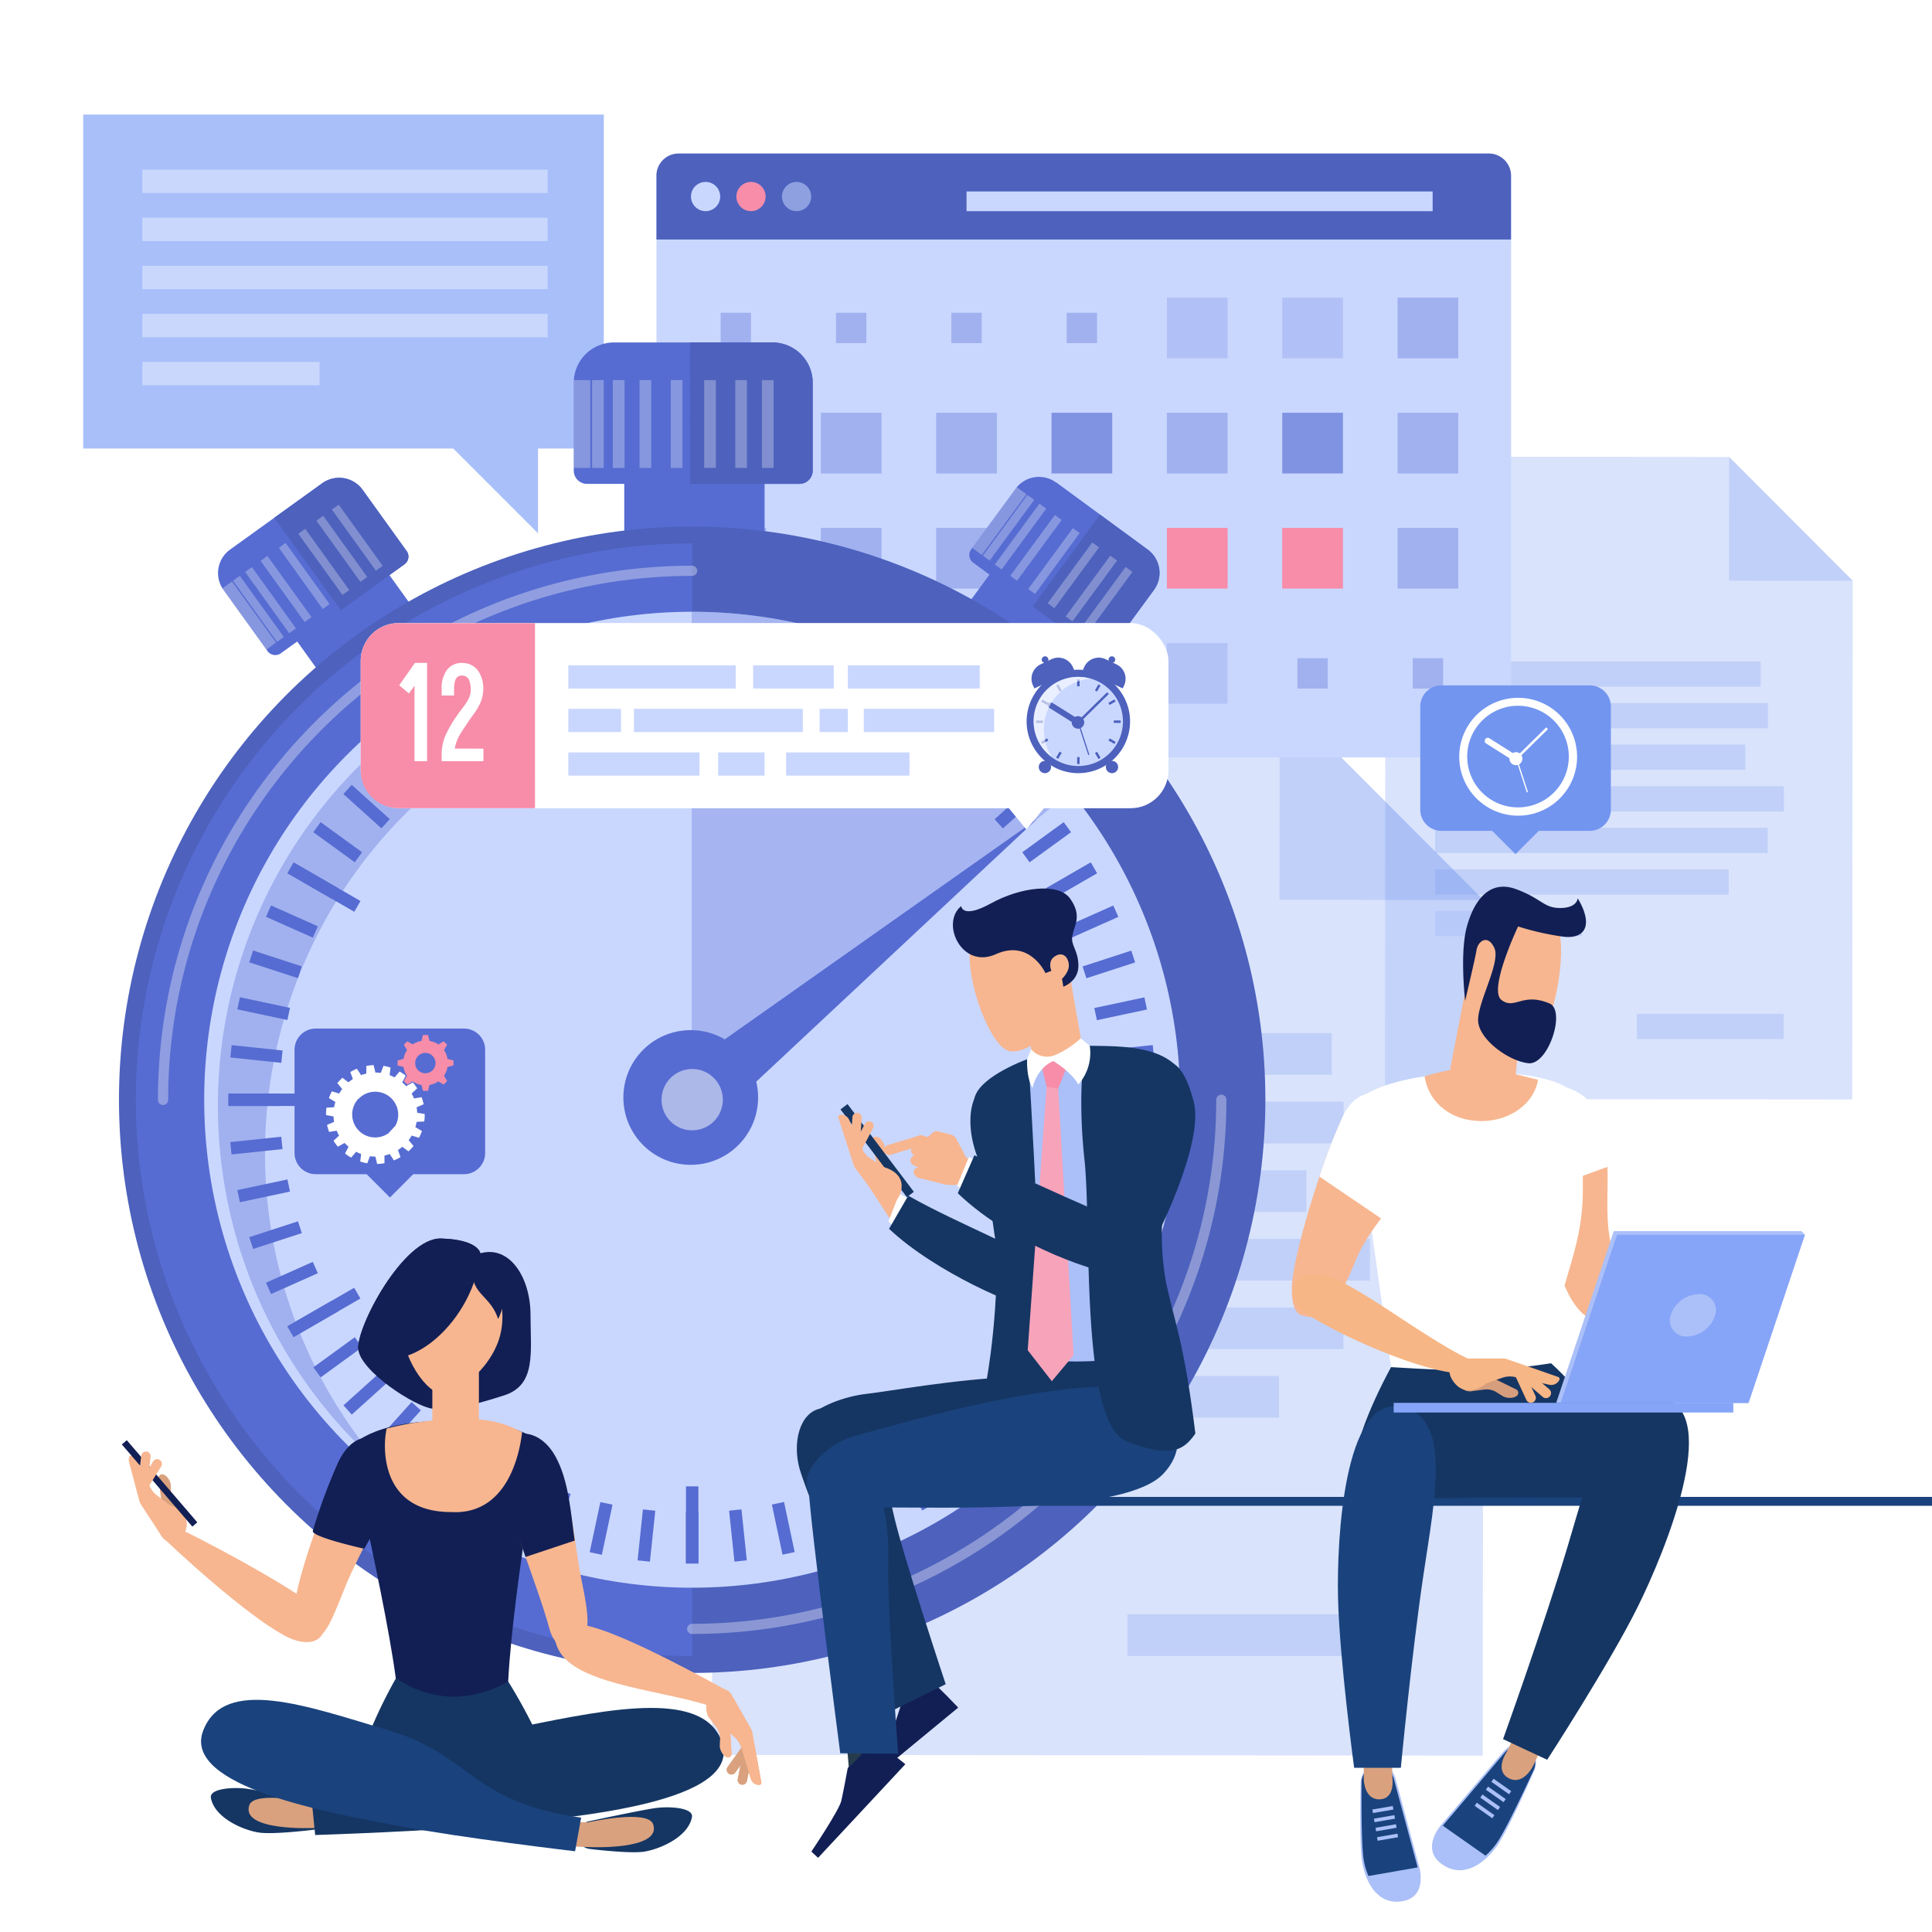 <svg id="Layer_1" data-name="Layer 1" xmlns="http://www.w3.org/2000/svg" viewBox="0 0 547.24 547.24"><defs><style>.cls-1,.cls-16,.cls-20,.cls-6{fill:#fff;}.cls-2{opacity:0.44;}.cls-3{fill:#a9bff8;}.cls-4{fill:#7295f0;}.cls-27,.cls-5{fill:#86a5f8;}.cls-5{opacity:0.71;}.cls-6{opacity:0.38;}.cls-14,.cls-7{fill:#c9d7ff;}.cls-8{fill:#4d61bd;}.cls-10,.cls-11,.cls-13,.cls-15,.cls-9{fill:#566cd2;}.cls-9{opacity:0.35;}.cls-10{opacity:0.21;}.cls-11{opacity:0.64;}.cls-12{fill:#f78da9;}.cls-13{opacity:0.18;}.cls-14{opacity:0.53;}.cls-16{opacity:0.29;}.cls-17{opacity:0.31;}.cls-18{fill:#f7f8fc;opacity:0.54;}.cls-19{opacity:0.34;}.cls-20{opacity:0.6;}.cls-21{fill:#1a437d;}.cls-22{fill:#f7b690;}.cls-23{fill:#153663;}.cls-24{fill:#abc0f8;}.cls-25{fill:#d9a17e;}.cls-26{fill:#121f54;}.cls-28{fill:#f7b685;}.cls-29{fill:#d69e7d;}.cls-30{fill:#263c4d;}.cls-31{fill:#f7a3ba;}.cls-32{fill:#0a4963;}</style></defs><rect class="cls-1" width="547.24" height="547.24"/><g class="cls-2"><polygon class="cls-3" points="489.77 129.44 392.46 129.36 392.3 311.31 524.64 311.43 524.78 164.51 489.77 129.44"/><rect class="cls-4" x="406.54" y="187.36" width="92.18" height="7.15"/><rect class="cls-4" x="406.53" y="199.14" width="94.22" height="7.15"/><rect class="cls-4" x="406.51" y="210.91" width="87.84" height="7.15"/><rect class="cls-4" x="406.5" y="222.7" width="98.78" height="7.15"/><rect class="cls-4" x="406.49" y="234.47" width="94.22" height="7.15"/><rect class="cls-4" x="406.48" y="246.25" width="83.18" height="7.15"/><rect class="cls-4" x="406.47" y="258" width="41.59" height="7.15"/><rect class="cls-4" x="463.63" y="287.16" width="41.59" height="7.15"/><polygon class="cls-4" points="489.74 164.48 524.78 164.51 489.77 129.44 489.74 164.48"/></g><g class="cls-2"><polygon class="cls-3" points="362.47 197.09 201.96 196.95 201.69 497.08 419.99 497.28 420.21 254.94 362.47 197.09"/><rect class="cls-4" x="225.17" y="292.63" width="152.06" height="11.8"/><rect class="cls-4" x="225.15" y="312.06" width="155.42" height="11.8"/><rect class="cls-4" x="225.14" y="331.48" width="144.9" height="11.8"/><rect class="cls-4" x="225.12" y="350.92" width="162.93" height="11.8"/><rect class="cls-4" x="225.1" y="370.34" width="155.42" height="11.8"/><rect class="cls-4" x="225.08" y="389.76" width="137.21" height="11.8"/><rect class="cls-4" x="225.07" y="409.15" width="68.6" height="11.8"/><rect class="cls-4" x="319.35" y="457.25" width="68.6" height="11.8"/><polygon class="cls-4" points="362.42 254.88 420.21 254.94 362.47 197.09 362.42 254.88"/></g><polygon class="cls-5" points="23.57 32.45 171.03 32.45 171.03 127.04 152.39 127.04 152.39 151.06 128.37 127.04 23.57 127.04 23.57 32.45"/><rect class="cls-6" x="40.32" y="48.05" width="114.78" height="6.62"/><rect class="cls-6" x="40.32" y="61.66" width="114.78" height="6.62"/><rect class="cls-6" x="40.32" y="75.28" width="114.78" height="6.62"/><rect class="cls-6" x="40.32" y="88.9" width="114.78" height="6.62"/><rect class="cls-6" x="40.32" y="102.51" width="50.19" height="6.62"/><rect class="cls-7" x="185.94" y="43.49" width="242.08" height="171.06" rx="6.27"/><path class="cls-8" d="M185.94,67.85V49.76a6.27,6.27,0,0,1,6.27-6.27H421.75A6.27,6.27,0,0,1,428,49.76V67.85Z" transform="translate(0 0)"/><rect class="cls-9" x="204.12" y="88.59" width="8.6" height="8.6"/><rect class="cls-9" x="236.8" y="88.59" width="8.6" height="8.6"/><rect class="cls-9" x="269.47" y="88.59" width="8.6" height="8.6"/><rect class="cls-9" x="302.14" y="88.59" width="8.6" height="8.6"/><rect class="cls-10" x="330.52" y="84.29" width="17.2" height="17.2"/><rect class="cls-10" x="363.19" y="84.29" width="17.2" height="17.2"/><rect class="cls-9" x="395.86" y="84.29" width="17.2" height="17.2"/><rect class="cls-10" x="199.82" y="116.91" width="17.2" height="17.2"/><rect class="cls-9" x="232.5" y="116.91" width="17.2" height="17.2"/><rect class="cls-9" x="265.17" y="116.91" width="17.2" height="17.2"/><rect class="cls-11" x="297.84" y="116.91" width="17.2" height="17.2"/><rect class="cls-9" x="330.52" y="116.91" width="17.2" height="17.2"/><rect class="cls-11" x="363.19" y="116.91" width="17.2" height="17.2"/><rect class="cls-9" x="395.86" y="116.91" width="17.2" height="17.2"/><rect class="cls-9" x="199.82" y="149.52" width="17.2" height="17.2"/><rect class="cls-9" x="232.5" y="149.52" width="17.2" height="17.2"/><rect class="cls-9" x="265.17" y="149.52" width="17.2" height="17.2"/><rect class="cls-9" x="297.84" y="149.52" width="17.2" height="17.2"/><rect class="cls-12" x="330.52" y="149.52" width="17.2" height="17.2"/><rect class="cls-12" x="363.19" y="149.52" width="17.2" height="17.2"/><rect class="cls-9" x="395.86" y="149.52" width="17.2" height="17.2"/><rect class="cls-9" x="199.82" y="182.14" width="17.2" height="17.2"/><rect class="cls-12" x="232.5" y="182.14" width="17.2" height="17.2"/><rect class="cls-9" x="265.17" y="182.14" width="17.2" height="17.2"/><rect class="cls-13" x="297.84" y="182.14" width="17.2" height="17.2"/><rect class="cls-13" x="330.52" y="182.14" width="17.2" height="17.2"/><rect class="cls-9" x="367.49" y="186.44" width="8.6" height="8.6"/><rect class="cls-9" x="400.16" y="186.44" width="8.6" height="8.6"/><path class="cls-7" d="M204,55.67a4.14,4.14,0,1,1-4.14-4.14A4.14,4.14,0,0,1,204,55.67Z" transform="translate(0 0)"/><path class="cls-12" d="M216.86,55.67a4.14,4.14,0,1,1-4.13-4.14A4.13,4.13,0,0,1,216.86,55.67Z" transform="translate(0 0)"/><path class="cls-14" d="M229.77,55.67a4.14,4.14,0,1,1-4.14-4.14A4.14,4.14,0,0,1,229.77,55.67Z" transform="translate(0 0)"/><rect class="cls-7" x="273.77" y="54.23" width="132.03" height="5.58"/><rect class="cls-15" x="176.82" y="117.67" width="39.75" height="43.96"/><path class="cls-15" d="M173.93,97H218.8a11.4,11.4,0,0,1,11.4,11.4V133.3a3.76,3.76,0,0,1-3.76,3.76H166.28a3.76,3.76,0,0,1-3.76-3.76V108.42A11.4,11.4,0,0,1,173.93,97Z"/><path class="cls-16" d="M162.53,107.67v24.87h4.67V107.67Z" transform="translate(0 0)"/><path class="cls-16" d="M167.71,107.67v24.87H171V107.67Z" transform="translate(0 0)"/><path class="cls-16" d="M173.59,107.67v24.87h3.32V107.67Z" transform="translate(0 0)"/><path class="cls-16" d="M181.14,107.67v24.87h3.31V107.67Z" transform="translate(0 0)"/><path class="cls-16" d="M190,107.67v24.87h3.31V107.67Z" transform="translate(0 0)"/><path class="cls-16" d="M199.46,107.67v24.87h3.31V107.67Z" transform="translate(0 0)"/><path class="cls-16" d="M208.27,107.67v24.87h3.31V107.67Z" transform="translate(0 0)"/><path class="cls-16" d="M215.81,107.67v24.87h3.32V107.67Z" transform="translate(0 0)"/><path class="cls-8" d="M195.42,97H218.8a11.41,11.41,0,0,1,11.4,11.4V133.3a3.77,3.77,0,0,1-3.76,3.76h-31Z" transform="translate(0 0)"/><path class="cls-16" d="M199.46,107.67v24.87h3.31V107.67Z" transform="translate(0 0)"/><path class="cls-16" d="M208.27,107.67v24.87h3.31V107.67Z" transform="translate(0 0)"/><path class="cls-16" d="M215.81,107.67v24.87h3.32V107.67Z" transform="translate(0 0)"/><rect class="cls-15" x="277.08" y="158.38" width="32.19" height="28.01" transform="translate(158.72 -140.01) rotate(36.26)"/><path class="cls-15" d="M286.48,143h32.19a8.18,8.18,0,0,1,8.18,8.18v21.37a2.69,2.69,0,0,1-2.69,2.69H281a2.69,2.69,0,0,1-2.69-2.69V151.23a8.18,8.18,0,0,1,8.18-8.18Z" transform="translate(152.72 -148.13) rotate(36.26)"/><path class="cls-16" d="M288,138,275.39,155.2l2.71,2L290.73,140Z" transform="translate(0 0)"/><path class="cls-16" d="M291,140.18,278.39,157.4l1.92,1.4,12.63-17.22Z" transform="translate(0 0)"/><path class="cls-16" d="M294.42,142.67l-12.63,17.22,1.92,1.41,12.63-17.22Z" transform="translate(0 0)"/><path class="cls-16" d="M298.79,145.87l-12.63,17.22,1.91,1.41,12.64-17.22Z" transform="translate(0 0)"/><path class="cls-16" d="M303.88,149.61l-12.63,17.22,1.92,1.41L305.8,151Z" transform="translate(0 0)"/><path class="cls-16" d="M309.38,153.65l-12.63,17.22,1.92,1.4,12.63-17.22Z" transform="translate(0 0)"/><path class="cls-16" d="M314.48,157.38,301.85,174.6l1.92,1.41,12.63-17.22Z" transform="translate(0 0)"/><path class="cls-16" d="M318.85,160.58l-12.63,17.23,1.91,1.4L320.76,162Z" transform="translate(0 0)"/><path class="cls-8" d="M311.57,145.77l13.52,9.92a8.18,8.18,0,0,1,1.76,11.43l-12.64,17.23a2.7,2.7,0,0,1-3.77.58L292.5,171.77Z" transform="translate(0 0)"/><path class="cls-16" d="M309.38,153.65l-12.63,17.22,1.92,1.4,12.63-17.22Z" transform="translate(0 0)"/><path class="cls-16" d="M314.48,157.38,301.85,174.6l1.92,1.41,12.63-17.22Z" transform="translate(0 0)"/><path class="cls-16" d="M318.85,160.58l-12.63,17.23,1.91,1.4L320.76,162Z" transform="translate(0 0)"/><rect class="cls-15" x="81.21" y="158.38" width="32.19" height="28.01" transform="translate(-82.37 89.3) rotate(-35.74)"/><path class="cls-15" d="M71.54,143.24h32.19a8.18,8.18,0,0,1,8.18,8.18v21.37a2.69,2.69,0,0,1-2.69,2.69H66.06a2.69,2.69,0,0,1-2.69-2.69V151.42a8.18,8.18,0,0,1,8.18-8.18Z" transform="translate(-76.58 81.2) rotate(-35.74)"/><path class="cls-16" d="M63,166.66,75.46,184l2.72-2L65.71,164.7Z" transform="translate(0 0)"/><path class="cls-16" d="M66,164.48l12.47,17.34,1.93-1.39L67.93,163.1Z" transform="translate(0 0)"/><path class="cls-16" d="M69.43,162,81.9,179.35,83.83,178,71.36,160.63Z" transform="translate(0 0)"/><path class="cls-16" d="M73.82,158.86l12.47,17.33,1.93-1.39L75.75,157.47Z" transform="translate(0 0)"/><path class="cls-16" d="M79,155.17,91.42,172.5l1.93-1.39L80.88,153.78Z" transform="translate(0 0)"/><path class="cls-16" d="M84.49,151.18,97,168.52l1.93-1.39c-2.12-2.95-9.53-13.24-12.47-17.34Z" transform="translate(0 0)"/><path class="cls-16" d="M89.62,147.49l12.47,17.33,1.93-1.39L91.55,146.1Z" transform="translate(0 0)"/><path class="cls-16" d="M94,144.33l12.47,17.33,1.93-1.39L95.94,142.94Z" transform="translate(0 0)"/><path class="cls-8" d="M77.67,146.67l13.61-9.79a8.18,8.18,0,0,1,11.42,1.86l12.48,17.34a2.69,2.69,0,0,1-.62,3.76l-18,13Z" transform="translate(0 0)"/><path class="cls-16" d="M84.49,151.18,97,168.52l1.93-1.39c-2.12-2.95-9.53-13.24-12.47-17.34Z" transform="translate(0 0)"/><path class="cls-16" d="M89.62,147.49l12.47,17.33,1.93-1.39L91.55,146.1Z" transform="translate(0 0)"/><path class="cls-16" d="M94,144.33l12.47,17.33,1.93-1.39L95.94,142.94Z" transform="translate(0 0)"/><circle class="cls-8" cx="196.06" cy="311.5" r="162.36"/><circle class="cls-15" cx="196.06" cy="311.5" r="157.59"/><path class="cls-8" d="M196.06,153.91V469.1a157.6,157.6,0,1,0,0-315.19Z" transform="translate(0 0)"/><circle class="cls-7" cx="196.06" cy="311.5" r="138.22"/><path class="cls-9" d="M75.07,326.57a135.89,135.89,0,0,1,225.1-102.52A135.9,135.9,0,1,0,108.45,415.78,135.37,135.37,0,0,1,75.07,326.57Z" transform="translate(0 0)"/><rect class="cls-15" x="175.83" y="433.17" width="14.51" height="3.52" transform="translate(-268.56 571.64) rotate(-84.01)"/><rect class="cls-15" x="201.78" y="186.32" width="14.51" height="3.52" transform="translate(0.11 376.29) rotate(-83.99)"/><rect class="cls-15" x="163" y="431.13" width="14.51" height="3.52" transform="translate(-288.59 509.3) rotate(-77.98)"/><rect class="cls-15" x="214.61" y="188.36" width="14.51" height="3.52" transform="translate(-10.22 367.61) rotate(-78)"/><rect class="cls-15" x="150.46" y="427.77" width="14.51" height="3.52" transform="translate(-299.53 446.69) rotate(-71.99)"/><rect class="cls-15" x="227.16" y="191.72" width="14.51" height="3.52" transform="translate(-22.03 356.64) rotate(-72)"/><rect class="cls-15" x="138.33" y="423.12" width="14.51" height="3.52" transform="translate(-301.77 384.98) rotate(-65.99)"/><rect class="cls-15" x="239.28" y="196.37" width="14.51" height="3.52" transform="translate(-34.72 342.82) rotate(-66.01)"/><rect class="cls-15" x="126.76" y="417.22" width="14.51" height="3.52" transform="translate(-295.82 325.48) rotate(-59.99)"/><rect class="cls-15" x="250.86" y="202.27" width="14.51" height="3.52" transform="translate(-47.63 325.57) rotate(-60)"/><rect class="cls-15" x="115.86" y="410.14" width="14.51" height="3.52" transform="matrix(0.59, -0.81, 0.81, 0.59, -282.48, 269.39)"/><rect class="cls-15" x="261.75" y="209.35" width="14.51" height="3.52" transform="translate(-59.92 304.59) rotate(-53.99)"/><rect class="cls-15" x="105.77" y="401.97" width="14.51" height="3.52" transform="translate(-262.65 217.61) rotate(-48.01)"/><rect class="cls-15" x="271.85" y="217.52" width="14.51" height="3.52" transform="translate(-70.61 279.98) rotate(-48)"/><rect class="cls-15" x="96.58" y="392.78" width="14.51" height="3.52" transform="translate(-237.31 170.8) rotate(-42)"/><rect class="cls-15" x="281.03" y="226.71" width="14.51" height="3.52" transform="translate(-78.83 251.55) rotate(-41.99)"/><rect class="cls-15" x="88.41" y="382.69" width="14.51" height="3.52" transform="translate(-207.75 129.71) rotate(-36.01)"/><rect class="cls-15" x="289.21" y="236.8" width="14.51" height="3.52" transform="translate(-83.6 219.82) rotate(-36)"/><rect class="cls-15" x="81.33" y="371.8" width="14.51" height="3.52" transform="translate(-174.88 94.31) rotate(-29.99)"/><rect class="cls-15" x="296.28" y="247.7" width="14.51" height="3.52" transform="translate(-84.07 185.25) rotate(-30.01)"/><rect class="cls-15" x="75.43" y="360.22" width="14.51" height="3.52" transform="translate(-140.03 64.89) rotate(-23.99)"/><rect class="cls-15" x="302.18" y="259.27" width="14.51" height="3.52" transform="translate(-79.44 148.51) rotate(-24.01)"/><rect class="cls-15" x="70.78" y="348.1" width="14.51" height="3.52" transform="translate(-104.28 41.23) rotate(-18)"/><rect class="cls-15" x="306.83" y="271.4" width="14.51" height="3.52" transform="translate(-69.07 110.51) rotate(-18.01)"/><rect class="cls-15" x="67.42" y="335.55" width="14.51" height="3.52" transform="translate(-68.49 22.89) rotate(-12)"/><rect class="cls-15" x="310.19" y="283.94" width="14.51" height="3.52" transform="translate(-52.52 72.34) rotate(-12.01)"/><rect class="cls-15" x="65.39" y="322.72" width="14.51" height="3.52" transform="translate(-33.54 9.38) rotate(-6)"/><rect class="cls-15" x="312.23" y="296.77" width="14.51" height="3.52" transform="translate(-29.41 34.96) rotate(-5.99)"/><rect class="cls-15" x="64.71" y="309.75" width="14.51" height="3.52"/><rect class="cls-15" x="312.91" y="309.75" width="14.51" height="3.52"/><rect class="cls-15" x="70.88" y="291.28" width="3.52" height="14.51" transform="translate(-231.85 339.58) rotate(-84)"/><rect class="cls-15" x="317.72" y="317.22" width="3.52" height="14.51" transform="translate(-36.62 608.28) rotate(-84)"/><rect class="cls-15" x="72.92" y="278.45" width="3.52" height="14.51" transform="translate(-220.31 299.34) rotate(-78)"/><rect class="cls-15" x="315.69" y="330.05" width="3.52" height="14.51" transform="translate(-78.49 577.69) rotate(-78)"/><rect class="cls-15" x="76.28" y="265.9" width="3.52" height="14.51" transform="translate(-205.86 262.96) rotate(-72)"/><rect class="cls-15" x="312.33" y="342.6" width="3.52" height="14.51" transform="translate(-115.71 540.44) rotate(-72)"/><rect class="cls-15" x="80.93" y="253.77" width="3.52" height="14.51" transform="translate(-189.4 230.4) rotate(-66)"/><rect class="cls-15" x="307.67" y="354.72" width="3.52" height="14.51" transform="translate(-147.11 497.44) rotate(-66)"/><rect class="cls-15" x="86.83" y="242.2" width="3.52" height="14.51" transform="translate(-171.74 201.45) rotate(-60)"/><rect class="cls-15" x="301.78" y="366.3" width="3.52" height="14.51" transform="translate(-171.74 449.65) rotate(-60)"/><rect class="cls-15" x="93.9" y="231.3" width="3.52" height="14.51" transform="translate(-153.57 175.73) rotate(-54)"/><rect class="cls-15" x="294.7" y="377.19" width="3.52" height="14.51" transform="translate(-188.82 398.3) rotate(-54)"/><rect class="cls-15" x="102.08" y="221.21" width="3.52" height="14.51" transform="translate(-135.43 152.76) rotate(-48)"/><rect class="cls-15" x="286.53" y="387.29" width="3.52" height="14.51" transform="translate(-197.82 344.81) rotate(-48)"/><rect class="cls-15" x="111.26" y="212.02" width="3.52" height="14.51" transform="translate(-117.7 131.95) rotate(-42)"/><rect class="cls-15" x="277.34" y="396.47" width="3.52" height="14.51" transform="translate(-198.45 290.43) rotate(-42)"/><rect class="cls-15" x="121.36" y="203.85" width="3.52" height="14.51" transform="translate(-100.57 112.68) rotate(-36)"/><rect class="cls-15" x="267.25" y="404.65" width="3.52" height="14.51" transform="translate(-190.74 236.79) rotate(-36)"/><rect class="cls-15" x="132.25" y="196.77" width="3.52" height="14.51" transform="translate(-84.06 94.34) rotate(-30)"/><rect class="cls-15" x="256.35" y="411.72" width="3.52" height="14.51" transform="translate(-174.91 185.19) rotate(-30)"/><rect class="cls-15" x="143.83" y="190.88" width="3.52" height="14.51" transform="translate(-68 76.34) rotate(-24)"/><rect class="cls-15" x="244.78" y="417.62" width="3.52" height="14.51" transform="translate(-151.5 137.01) rotate(-24)"/><rect class="cls-15" x="155.96" y="186.22" width="3.52" height="14.51" transform="translate(-52.07 58.21) rotate(-18)"/><rect class="cls-15" x="232.65" y="422.27" width="3.52" height="14.51" transform="translate(-121.27 93.48) rotate(-18)"/><rect class="cls-15" x="168.5" y="182.86" width="3.52" height="14.51" transform="translate(-35.81 39.56) rotate(-12)"/><rect class="cls-15" x="220.11" y="425.64" width="3.52" height="14.51" transform="translate(-85.16 55.59) rotate(-12)"/><rect class="cls-15" x="181.33" y="180.83" width="3.52" height="14.51" transform="translate(-18.65 20.16) rotate(-6)"/><rect class="cls-15" x="207.28" y="427.67" width="3.52" height="14.51" transform="translate(-44.33 24.24) rotate(-6)"/><rect class="cls-15" x="194.3" y="180.15" width="3.52" height="14.51"/><rect class="cls-15" x="194.3" y="428.35" width="3.52" height="14.51"/><rect class="cls-15" x="124.92" y="414.04" width="21.85" height="3.52" transform="translate(-292.16 325.48) rotate(-59.99)"/><rect class="cls-15" x="245.36" y="205.45" width="21.85" height="3.52" transform="translate(-51.29 325.58) rotate(-60.01)"/><rect class="cls-15" x="80.84" y="369.96" width="21.85" height="3.52" transform="translate(-173.54 95.66) rotate(-29.99)"/><rect class="cls-15" x="289.44" y="249.53" width="21.85" height="3.52" transform="translate(-85.41 183.91) rotate(-30.01)"/><rect class="cls-15" x="64.71" y="309.75" width="21.85" height="3.52"/><rect class="cls-15" x="305.57" y="309.75" width="21.85" height="3.52"/><rect class="cls-15" x="90.01" y="240.36" width="3.52" height="21.85" transform="translate(-171.74 205.11) rotate(-60)"/><rect class="cls-15" x="298.6" y="360.8" width="3.52" height="21.85" transform="translate(-171.74 445.97) rotate(-60)"/><rect class="cls-15" x="134.09" y="196.28" width="3.52" height="21.85" transform="translate(-85.4 95.68) rotate(-30)"/><rect class="cls-15" x="254.52" y="404.88" width="3.52" height="21.85" transform="matrix(0.87, -0.5, 0.5, 0.87, -173.57, 183.85)"/><rect class="cls-15" x="194.3" y="180.15" width="3.52" height="21.85"/><rect class="cls-15" x="194.3" y="421.01" width="3.52" height="21.85"/><g class="cls-17"><path class="cls-15" d="M303.2,224.17a138,138,0,0,0-107.14-50.89h-.14v140.3Z" transform="translate(0 0)"/></g><polygon class="cls-15" points="293.76 231.97 201.54 318.23 190.59 304.77 293.76 231.97"/><circle class="cls-15" cx="196.06" cy="311.5" r="19.08" transform="matrix(0, -1, 1, 0, -115.85, 506.92)"/><path class="cls-18" d="M202.79,306a8.68,8.68,0,1,1-12.2-1.25A8.66,8.66,0,0,1,202.79,306Z" transform="translate(0 0)"/><g class="cls-19"><path class="cls-1" d="M46.19,313a1.45,1.45,0,0,1-1.45-1.45c0-83.43,67.89-151.31,151.32-151.31a1.44,1.44,0,1,1,0,2.88c-81.84,0-148.43,66.59-148.43,148.43A1.45,1.45,0,0,1,46.19,313Z" transform="translate(0 0)"/></g><g class="cls-19"><path class="cls-1" d="M196.06,462.82a1.44,1.44,0,0,1,0-2.88c81.85,0,148.44-66.59,148.44-148.44a1.44,1.44,0,1,1,2.88,0C347.38,394.94,279.5,462.82,196.06,462.82Z" transform="translate(0 0)"/></g><path class="cls-15" d="M131.43,291.34h-42a6,6,0,0,0-6,6v29.25a6,6,0,0,0,6,6h14.42l6.6,6.6,6.6-6.6h14.42a6,6,0,0,0,5.95-6V297.29A6,6,0,0,0,131.43,291.34Z" transform="translate(0 0)"/><path class="cls-1" d="M98.16,324.29c.18.18.38.35.57.51l-1,1.93a12.24,12.24,0,0,0,1.74,1.16l1.4-1.65a10.52,10.52,0,0,0,1.42.62l-.26,2.15a13.32,13.32,0,0,0,2,.49l.75-2a11.53,11.53,0,0,0,1.55.1l.49,2.1a13.24,13.24,0,0,0,2.08-.23v-2.16a11.51,11.51,0,0,0,1.49-.44l1.18,1.81a13.56,13.56,0,0,0,1.87-.93l-.72-2a13.7,13.7,0,0,0,1.24-.92l1.73,1.29a10.31,10.31,0,0,0,.75-.73c.24-.25.47-.52.69-.78l-1.38-1.67a11.12,11.12,0,0,0,.86-1.29l2.07.63a13.62,13.62,0,0,0,.84-1.92l-1.87-1.09a13.08,13.08,0,0,0,.36-1.5l2.16-.12a14.66,14.66,0,0,0,.13-2.09l-2.13-.39a11.19,11.19,0,0,0-.17-1.53l2-.86a13.9,13.9,0,0,0-.59-2l-2.13.36a12.83,12.83,0,0,0-.69-1.39l1.58-1.48a15.23,15.23,0,0,0-1.25-1.68l-1.88,1.07c-.17-.19-.35-.37-.54-.55s-.38-.35-.58-.51l1-1.93a13.85,13.85,0,0,0-1.74-1.16l-1.4,1.65a11.1,11.1,0,0,0-1.42-.62l.26-2.15a14.42,14.42,0,0,0-2-.49l-.75,2a11.38,11.38,0,0,0-1.54-.1l-.5-2.1a13.11,13.11,0,0,0-2.07.23l0,2.16a12.58,12.58,0,0,0-1.48.44l-1.19-1.81a14.15,14.15,0,0,0-1.87.93l.73,2a9.94,9.94,0,0,0-1.24.92L97,305.28a10.31,10.31,0,0,0-.75.73c-.25.25-.48.52-.7.78l1.38,1.67a11,11,0,0,0-.85,1.29L94,309.12a14.83,14.83,0,0,0-.83,1.92L95,312.13a11.32,11.32,0,0,0-.37,1.5l-2.16.12a14.65,14.65,0,0,0-.12,2.09l2.12.39a13.43,13.43,0,0,0,.17,1.54l-2,.85a13.87,13.87,0,0,0,.58,2l2.14-.36a11.23,11.23,0,0,0,.69,1.39l-1.58,1.48a14,14,0,0,0,1.24,1.68l1.88-1.07Zm3.48-13.11A6.51,6.51,0,0,1,112,318.86l-2,2.15a6.51,6.51,0,0,1-8.44-9.83Z" transform="translate(0 0)"/><path class="cls-12" d="M126.76,302.21a6.45,6.45,0,0,1-1,2.5l.89,1.49a8,8,0,0,1-1,1l-1.49-.89a6.39,6.39,0,0,1-2.5,1l-.42,1.68c-.23,0-.47,0-.71,0s-.48,0-.72,0l-.42-1.68a6.39,6.39,0,0,1-2.5-1l-1.49.89a8,8,0,0,1-1-1l.89-1.49a6.45,6.45,0,0,1-1-2.5l-1.68-.42q0-.36,0-.72c0-.24,0-.48,0-.71l1.68-.42a6.39,6.39,0,0,1,1-2.5l-.89-1.49a6.89,6.89,0,0,1,1-1l1.49.89a6.24,6.24,0,0,1,2.5-1l.42-1.68c.24,0,.47,0,.72,0s.48,0,.71,0l.42,1.68a6.24,6.24,0,0,1,2.5,1l1.49-.89a6.89,6.89,0,0,1,1,1l-.89,1.49a6.39,6.39,0,0,1,1,2.5l1.68.42c0,.23,0,.47,0,.71s0,.48,0,.72ZM120.48,304a2.88,2.88,0,1,0-2.88-2.88A2.88,2.88,0,0,0,120.48,304Z" transform="translate(0 0)"/><rect class="cls-1" x="102.17" y="176.48" width="228.79" height="52.45" rx="10.71"/><path class="cls-12" d="M151.54,228.92H112.89a10.71,10.71,0,0,1-10.72-10.71v-31a10.71,10.71,0,0,1,10.72-10.71h38.65Z" transform="translate(0 0)"/><polygon class="cls-1" points="113.07 194.11 117.53 187.77 120.97 187.77 120.97 215.61 117.41 215.61 117.41 194.23 115.83 196.42 113.07 194.11"/><path class="cls-1" d="M136.93,212.06v3.55H125.1v-1.77a13.73,13.73,0,0,1,1.25-5.9,35.93,35.93,0,0,1,3.17-5.36q.79-1.14,1.47-2a16.42,16.42,0,0,0,1.7-2.57,6.08,6.08,0,0,0,.65-2.91,7.21,7.21,0,0,0-.38-2.23,2.08,2.08,0,0,0-2-1.51,2,2,0,0,0-1.47.45c-.49.49-.87,1.47-.87,3.4V197H125.1v-1.82a8.6,8.6,0,0,1,1.4-5.29,5.18,5.18,0,0,1,4.49-2.11,5.4,5.4,0,0,1,4.2,1.92,8.42,8.42,0,0,1,1.7,5.18h0v.3h0a10,10,0,0,1-1,4.27,19,19,0,0,1-2,3.21c-.46.61-.91,1.21-1.36,1.93-1.06,1.62-1.93,2.87-2.54,4a11.4,11.4,0,0,0-1.17,3.44Z" transform="translate(0 0)"/><polygon class="cls-1" points="290.73 217.57 283.56 226.26 290.73 234.96 297.9 226.26 290.73 217.57"/><path class="cls-8" d="M293,195c-.22-.45-.39-.82-.39-.82a4.51,4.51,0,0,1,2.14-6l3.1-1.47a4.52,4.52,0,0,1,6,2.15l.39.82Z" transform="translate(0 0)"/><path class="cls-8" d="M296.87,186.44a.94.94,0,0,1-.45,1.25,1,1,0,0,1-1.26-.45.94.94,0,0,1,1.71-.8Z" transform="translate(0 0)"/><rect class="cls-8" x="298.34" y="190.76" width="1.74" height="5.99" transform="translate(-54.13 146.63) rotate(-25.33)"/><path class="cls-8" d="M318,195l.39-.82a4.52,4.52,0,0,0-2.15-6l-3.1-1.47a4.52,4.52,0,0,0-6,2.15s-.17.37-.39.82Z" transform="translate(0 0)"/><path class="cls-8" d="M314.09,186.44a.94.94,0,1,0,1.25-.45A.93.93,0,0,0,314.09,186.44Z" transform="translate(0 0)"/><rect class="cls-8" x="308.75" y="192.88" width="5.99" height="1.75" transform="translate(3.29 392.71) rotate(-64.68)"/><path class="cls-8" d="M317.19,195.6a14.65,14.65,0,1,1-20.5-3A14.64,14.64,0,0,1,317.19,195.6Z" transform="translate(0 0)"/><path class="cls-7" d="M315.57,196.8a12.63,12.63,0,1,1-17.67-2.58A12.63,12.63,0,0,1,315.57,196.8Z" transform="translate(0 0)"/><rect class="cls-8" x="298.97" y="213.6" width="1.96" height="0.69" transform="translate(-35.24 366.89) rotate(-60.03)"/><rect class="cls-8" x="309.97" y="194.54" width="1.96" height="0.69" transform="translate(-13.35 366.65) rotate(-59.99)"/><rect class="cls-8" x="294.94" y="209.57" width="1.96" height="0.69" transform="translate(-65.32 176.1) rotate(-30)"/><rect class="cls-8" x="314" y="198.57" width="1.96" height="0.69" transform="translate(-57.28 184.57) rotate(-30.07)"/><rect class="cls-8" x="294.1" y="203.44" width="0.69" height="1.96" transform="translate(89.68 498.63) rotate(-89.93)"/><rect class="cls-8" x="315.47" y="204.07" width="1.96" height="0.69"/><rect class="cls-8" x="295.57" y="197.94" width="0.69" height="1.96" transform="translate(-24.57 355.19) rotate(-59.9)"/><rect class="cls-8" x="314.63" y="208.94" width="0.69" height="1.96" transform="translate(-24.5 377.34) rotate(-59.93)"/><rect class="cls-8" x="299.6" y="193.91" width="0.69" height="1.96" transform="translate(-57.24 175.74) rotate(-29.95)"/><rect class="cls-8" x="310.6" y="212.97" width="0.69" height="1.96" transform="translate(-65.33 184.28) rotate(-30.02)"/><rect class="cls-8" x="305.1" y="192.44" width="0.69" height="1.96"/><rect class="cls-8" x="305.1" y="214.44" width="0.69" height="1.96"/><path class="cls-8" d="M306.56,204.54a1.21,1.21,0,1,1-1.2-1.21A1.21,1.21,0,0,1,306.56,204.54Z" transform="translate(0 0)"/><path class="cls-8" d="M306.37,203.18a1.81,1.81,0,0,0-1.9-.1l-6.37-4a.84.84,0,1,0-.89,1.42l6.37,4a1.73,1.73,0,0,0,.26,1.07,1.77,1.77,0,0,0,3-1.88l7.23-7.12-.48-.49Z" transform="translate(0 0)"/><rect class="cls-8" x="306.76" y="204.35" width="0.33" height="9.68" transform="translate(-49.63 105.11) rotate(-18)"/><path class="cls-8" d="M297.71,217.22A1.74,1.74,0,1,0,296,219,1.73,1.73,0,0,0,297.71,217.22Z" transform="translate(0 0)"/><path class="cls-8" d="M316.71,217.22A1.74,1.74,0,1,0,315,219,1.73,1.73,0,0,0,316.71,217.22Z" transform="translate(0 0)"/><path class="cls-20" d="M298.54,198a14.4,14.4,0,0,1,10.33-5.75,12.54,12.54,0,0,0-11.07,22.08l.14.09A14.45,14.45,0,0,1,298.54,198Z" transform="translate(0 0)"/><rect class="cls-7" x="160.98" y="188.45" width="47.41" height="6.57"/><rect class="cls-7" x="240.15" y="188.45" width="37.36" height="6.57"/><rect class="cls-7" x="213.33" y="188.45" width="22.83" height="6.57"/><rect class="cls-7" x="160.98" y="200.79" width="14.92" height="6.57"/><rect class="cls-7" x="179.56" y="200.79" width="47.84" height="6.57"/><rect class="cls-7" x="244.67" y="200.79" width="36.92" height="6.57"/><rect class="cls-7" x="232.16" y="200.79" width="7.99" height="6.57"/><rect class="cls-7" x="222.68" y="213.12" width="34.93" height="6.57"/><rect class="cls-7" x="203.42" y="213.12" width="13.14" height="6.57"/><rect class="cls-7" x="160.98" y="213.12" width="37.15" height="6.57"/><path class="cls-4" d="M450.24,194.13h-42a6,6,0,0,0-5.95,6v29.26a6,6,0,0,0,5.95,5.95h14.42l6.6,6.6,6.6-6.6h14.42a6,6,0,0,0,6-5.95V200.08A6,6,0,0,0,450.24,194.13Z" transform="translate(0 0)"/><path class="cls-1" d="M443.39,204.36A16.69,16.69,0,1,1,420,201,16.69,16.69,0,0,1,443.39,204.36Z" transform="translate(0 0)"/><path class="cls-4" d="M441.54,205.74a14.39,14.39,0,1,1-20.13-3A14.38,14.38,0,0,1,441.54,205.74Z" transform="translate(0 0)"/><path class="cls-1" d="M430.49,213.41a1.83,1.83,0,0,0-2-.11l-6.61-4.18a.88.88,0,0,0-1.2.27.86.86,0,0,0,.27,1.2l6.61,4.18a1.78,1.78,0,0,0,.28,1.11,1.83,1.83,0,0,0,3.1-1.95l7.5-7.38L438,206Z" transform="translate(0 0)"/><rect class="cls-1" x="430.9" y="214.61" width="0.35" height="10.04" transform="translate(-46.78 144.04) rotate(-18.01)"/><path class="cls-21" d="M547.24,424H252v2.52H547.24Z" transform="translate(0 0)"/><path class="cls-22" d="M452.61,373.13c6.08-1.55,6.08-8.88,3.55-21.3s1.93-24.64-4.56-36.14-23.11-10-21.09,4.2,10.18,41.14,14.73,48.38S452.61,373.13,452.61,373.13Z" transform="translate(0 0)"/><path class="cls-1" d="M452.39,315c2.77,4.9,3.4,10.06,3.41,15.34l-21.33,7.76a167.35,167.35,0,0,1-4-18.16C428.49,305.73,445.9,303.45,452.39,315Z" transform="translate(0 0)"/><path class="cls-1" d="M385.82,310.69c5.58-4,16.51-6,25.27-6.7,2.1-.18,4.07-.29,5.81-.34,7.31-.22,19.59.67,25.68,3.71s5.81,8.57,5.76,29.83c0,21-10.31,30-9,57.15-14.53,6.86-8.4,6.19-22.55,6.62-1.65.05-3.21,0-4.78,0-11.89-.17-16.82-5.58-16.82-5.58l-9.88-69.67C384.66,319.18,380.57,314.48,385.82,310.69Z" transform="translate(0 0)"/><path class="cls-1" d="M385.82,310.69c3.74-2.71,9.91-4.47,16.2-5.55,9.75,14.42,13.89,33.28,12.76,49.08A215.93,215.93,0,0,0,417,401h-.19c-1.65.05-3.21,0-4.78,0-11.89-.17-16.82-5.58-16.82-5.58l-9.88-69.67C384.66,319.18,380.57,314.48,385.82,310.69Z" transform="translate(0 0)"/><path class="cls-23" d="M439.34,386.14s-14.44,2.33-23.77,2.1-21.54-1-21.54-1-13.89,24.81-9.39,32.2,10,4.23,59.7,4.76c26.59.29,32-13.23,32.77-16.81,3.73-17.39-24.49-12.21-29.9-12.94A75.83,75.83,0,0,0,439.34,386.14Z" transform="translate(0 0)"/><path class="cls-22" d="M369.34,372.68c5.88,2.06,9.92-4,14.66-15.69s16.22-19.53,17.17-32.63-14.73-20.79-20.84-7.95-14.2,39.69-14.42,48.19S369.34,372.68,369.34,372.68Z" transform="translate(0 0)"/><path class="cls-1" d="M380.4,316.09c6.15-12.92,21.9-5.18,21,8-.6,8.37-5.48,14.6-10.18,21.05l-17.48-11.86A165.23,165.23,0,0,1,380.4,316.09Z" transform="translate(0 0)"/><path class="cls-22" d="M403.52,304.89a58.76,58.76,0,0,1,14.92-2.65c3.91,0,11.1,2.19,17.2,3.58-1,6.6-7.76,11.71-16,11.71C410.89,317.53,404.66,312.24,403.52,304.89Z" transform="translate(0 0)"/><path class="cls-24" d="M390,499.68c4.34-.76,5.42,4.59,5.42,4.59L402,528.83s2.52,8.42-4.73,9.68-10.5-5.71-11.42-10.94-.42-22.94-.42-22.94A5.37,5.37,0,0,1,390,499.68Z" transform="translate(0 0)"/><path class="cls-21" d="M389.87,500c4.05-.7,5.05,4.29,5.05,4.29l6.43,23.89s2.34,7.84-4.41,9-9.79-5.32-10.64-10.2-.63-22.39-.63-22.39A5,5,0,0,1,389.87,500Z" transform="translate(0 0)"/><path class="cls-24" d="M401.92,528.88c.41,2.14.87,7.67-4.85,8.67-5.07.89-8.15-2.32-9.83-6.1Z" transform="translate(0 0)"/><path class="cls-25" d="M394.22,495.81l.17,7.71s.92,5.94-3.54,6.14-4.57-5.72-4.57-5.72V495.5Z" transform="translate(0 0)"/><path class="cls-24" d="M394.68,512.55l-5.78,1-.18-1,5.78-1Z" transform="translate(0 0)"/><path class="cls-24" d="M395.13,515.14l-5.78,1-.18-1,5.78-1Z" transform="translate(0 0)"/><path class="cls-24" d="M395.58,517.72l-5.78,1-.17-1,5.78-1Z" transform="translate(0 0)"/><path class="cls-24" d="M396,520.39l-5.78,1-.18-1,5.79-1Z" transform="translate(0 0)"/><path class="cls-21" d="M396.35,398.41C380.78,396,378.6,435.66,379,452.73s4.56,48,4.56,48l13.23,0s3.08-32.44,6.42-54.76C406.49,423.86,411.44,400.78,396.35,398.41Z" transform="translate(0 0)"/><polygon class="cls-22" points="432.73 270.16 417.05 270.27 409.79 307.85 428.69 310.77 432.73 270.16"/><path class="cls-22" d="M425.17,256c12.54-3.21,16.81,2.77,17,12.55s-3.53,26.92-10,27.51-15.9-5.31-15.87-15.23S418.09,257.82,425.17,256Z" transform="translate(0 0)"/><path class="cls-26" d="M446.89,254.44c4.59,7.71,2,11.57-4,10.89A77.36,77.36,0,0,1,430,262.42s-8.51,17.9-4.72,20.81,5.92-2.25,13.62,1c4.72,2-.34,17.54-6,16.93s-14.26-6.93-14.23-12.26,6.42-16.35,4.62-20.35-4.63-2.08-5.06.56S415,283.46,415,283.46s-1.57-13.4.48-20.95,6.46-13.39,13.88-10.68,7.84,5.4,12.64,5.36S446.89,254.44,446.89,254.44Z" transform="translate(0 0)"/><path class="cls-24" d="M432.63,494.65c-3.77-2.65-7.16,1.93-7.16,1.93l-17.19,20.23s-6.11,6.82.17,11.24,12.45-.72,15.64-5.26,10.59-21.46,10.59-21.46A5.59,5.59,0,0,0,432.63,494.65Z" transform="translate(0 0)"/><path class="cls-21" d="M432.57,495c-3.51-2.46-6.67,1.8-6.67,1.8l-16.69,19.69s-5.69,6.37.16,10.48,11.6-.67,14.57-4.9,10.55-20.85,10.55-20.85A5.22,5.22,0,0,0,432.57,495Z" transform="translate(0 0)"/><path class="cls-24" d="M408.35,516.9c-1.34,1.84-4.23,6.85.73,10.34,4.38,3.09,8.72,1.42,12-1.4Z" transform="translate(0 0)"/><path class="cls-25" d="M430.32,489.1l-3.59,7.21s-3.51,5.19.61,7.37,6.86-3.38,6.86-3.38l3.76-8Z" transform="translate(0 0)"/><path class="cls-24" d="M422.44,504.7l5,3.52.61-.87-5-3.52Z" transform="translate(0 0)"/><path class="cls-24" d="M420.87,506.94l5,3.52.62-.87-5-3.53Z" transform="translate(0 0)"/><path class="cls-24" d="M419.29,509.18l5,3.52.61-.88-5-3.52Z" transform="translate(0 0)"/><path class="cls-24" d="M417.69,511.5l5,3.52.61-.87-5-3.53Z" transform="translate(0 0)"/><path class="cls-23" d="M471.6,396.22c15.77,4.62.19,43-7.75,59s-25.61,43.24-25.61,43.24l-12.5-5.85s11.51-32,18.28-54.54C450.72,415.73,456.3,391.75,471.6,396.22Z" transform="translate(0 0)"/><polygon class="cls-24" points="440.78 397.4 495.27 397.4 511.26 349.7 510.23 348.71 457.11 348.71 440.78 397.4"/><polygon class="cls-27" points="442.05 397.4 495.26 397.4 511.23 349.75 458.02 349.75 442.05 397.4"/><rect class="cls-27" x="394.76" y="397.37" width="96.2" height="2.74" transform="translate(885.72 797.47) rotate(180)"/><path class="cls-24" d="M473.21,372.56a4.58,4.58,0,0,0,4.69,6,8.63,8.63,0,0,0,7.92-6,4.57,4.57,0,0,0-4.68-6A8.63,8.63,0,0,0,473.21,372.56Z" transform="translate(0 0)"/><path class="cls-28" d="M415.86,384.89c-13.51-6.54-32.62-22.11-41.09-23.73s-9.61,4.73-7.54,8.43,28.56,16.75,43.29,19.1S415.86,384.89,415.86,384.89Z" transform="translate(0 0)"/><path class="cls-28" d="M429.47,386.94h0a1.42,1.42,0,0,0-.69,1.87l3.56,7.71a1.42,1.42,0,0,0,1.87.69h0a1.41,1.41,0,0,0,.69-1.87l-3.56-7.71A1.42,1.42,0,0,0,429.47,386.94Z" transform="translate(0 0)"/><path class="cls-28" d="M430.4,388.12h0a1.41,1.41,0,0,0,.15,2l6.43,5.56a1.42,1.42,0,0,0,2-.15h0a1.4,1.4,0,0,0-.14-2L432.4,388A1.43,1.43,0,0,0,430.4,388.12Z" transform="translate(0 0)"/><path class="cls-29" d="M414.39,387.74h0a3.25,3.25,0,0,0-.72,5l.24.27a3.26,3.26,0,0,0,3.23,1l3.52-.44a5.24,5.24,0,0,1,3.46.93l1.4.87c1.45.93,3.93.72,4.44-.43h0a1.05,1.05,0,0,0-.54-1.4l-11.88-5.86A3.29,3.29,0,0,0,414.39,387.74Z" transform="translate(0 0)"/><path class="cls-28" d="M414.2,384.8h11.57a3.48,3.48,0,0,1,1.2.21l14.35,5a.62.62,0,0,1,.36.87h0a2.56,2.56,0,0,1-2.85,1.35l-9.68-2.18a6.61,6.61,0,0,0-3.66.21l-4.44,1.56s-5.42,4.67-9.22-.3c-2.39-3.12-.84-5.12.39-6.07A3.21,3.21,0,0,1,414.2,384.8Z" transform="translate(0 0)"/><polygon class="cls-22" points="260.56 344.01 251.82 335.3 243.42 331.87 253.79 347.92 260.56 344.01"/><path class="cls-1" d="M264.8,356.28A101.87,101.87,0,0,1,251.63,346l3.11-7.91c4,2.25,8.33,4.39,12.71,6.44Z" transform="translate(0 0)"/><path class="cls-23" d="M257.26,338.68c15.12,8.56,33.43,15.06,38.84,20.72,6,6.34,1.25,10.83-3.05,11.1-4,.25-28.11-10.05-41.22-22.44Z" transform="translate(0 0)"/><path class="cls-23" d="M330.19,376.07c5.38,13.8,3.26,25,2.58,31.86s-35.94,27.26-38.12,6.2-.62-32.45-.62-32.45Z" transform="translate(0 0)"/><path class="cls-26" d="M255.33,482.57c4.47-2.64,7.36-7,8.65-6.19s7.43,7.3,7.43,7.3l-25,20.6-1.63-2s6.67-8.3,7.6-10.88C253.5,488.22,255.33,482.57,255.33,482.57Z" transform="translate(0 0)"/><path class="cls-23" d="M232.55,398.94c12.25-2.12,18.35,19.94,20.55,29.91,2.49,11.28,14.77,48.2,14.77,48.2l-14.71,7.27s-24.48-60.54-26.64-68.13S226.5,400,232.55,398.94Z" transform="translate(0 0)"/><path class="cls-23" d="M322.53,401.8c-3.22-20.77-64.31-8.4-77-7s-31,11.7-5.36,18.83,61.19,12.83,73.38,2.82S322.53,401.8,322.53,401.8Z" transform="translate(0 0)"/><polygon class="cls-22" points="301.32 266.37 287.65 271.67 293.8 306.93 307.95 304.47 301.32 266.37"/><path class="cls-22" d="M300.83,269.51h-.1c.48-3,1.16-4.19-1.9-8.83-5.49-8.33-15.52-1.91-20.59.69-9.09,4.67,1,35.42,7.83,36.39S303,287,302,283a56,56,0,0,1-1.17-5.8,3.94,3.94,0,0,0,2.65-3.39C303.77,271.69,302.59,269.75,300.83,269.51Z" transform="translate(0 0)"/><path class="cls-26" d="M272.27,256.65c-5.95,4.77.11,18,9.79,13.63s14.07,5.36,14.07,5.36l1.67-.65s-1.18-2.66.93-4.07,3.72-.1,4,2.14-1.92,4.18-1.92,4.18l.38,2.24s4.33-1.49,4.27-6-2.25-5.61-1.71-8.47,2.85-5.65-.67-10.53c-3.32-4.59-14.14-3.15-22.37,1.39S272.27,256.65,272.27,256.65Z" transform="translate(0 0)"/><polygon class="cls-30" points="241.13 509.31 239.31 487.15 244.42 486.3 247.38 496.1 250.93 499.87 241.13 509.31"/><path class="cls-21" d="M317,392.84c-25-1-65.3,11.5-74.12,13.65-12.38,3-25.53,20.61,1.11,20.49,26.43-.12,74.76,1.95,85.55-9.56S327.08,393.24,317,392.84Z" transform="translate(0 0)"/><path class="cls-26" d="M240.13,500.75c4.14-3.25,6.46-8,7.86-7.38s8.45,6.34,8.45,6.34l-24.72,26.52-1.9-1.77s7.9-11.71,8.49-14.41C239.05,506.67,240.13,500.75,240.13,500.75Z" transform="translate(0 0)"/><path class="cls-21" d="M233.11,412.46c17.19-2.45,18.82,19.18,18.48,30.73s2.81,53.55,2.81,53.55L238,496.61s-8.64-66.43-8.88-74.32S233.11,412.46,233.11,412.46Z" transform="translate(0 0)"/><path class="cls-23" d="M296.2,366.1c-5.79.92-8.51-5.38-10.95-17S273.64,327.45,275,315.08s17-15.79,20.46-2.89,6.52,39.1,5.3,47S296.2,366.1,296.2,366.1Z" transform="translate(0 0)"/><path class="cls-24" d="M312.79,296.8a43.82,43.82,0,0,0-7,0c-2.89.24-5.82,2.75-8.2,3.17-1.16.2-3.1-1.29-5.58-.39a60.25,60.25,0,0,0-5.6,2.35l7.34,83c3.75.72,17.52,1.4,25.8-.73,3.75-1,6.29-1.86,7.93-2.95Z" transform="translate(0 0)"/><path class="cls-23" d="M319.16,408.27c12.76,5,16.22,2.34,19.43-2.21-3.17-25.69-5.69-30.63-8.31-42.85a75.49,75.49,0,0,1-.06-26.47c2.36-12.77,7.79-23.91,6.31-28.66-3-12.1-17.9-11.73-28.42-11.87-1,.08-3,13-.93,32.31S305.9,403.1,319.16,408.27Z" transform="translate(0 0)"/><path class="cls-23" d="M291.29,299.9c-7.18,2.7-16.75,7.79-15.23,13.46,2,7.6,4.12,27,6.36,41.07,0,23.52-3.57,39.71-3.57,39.71s1.63,1.14,14.64-2.19C296.7,384.1,291.29,299.9,291.29,299.9Z" transform="translate(0 0)"/><polygon class="cls-31" points="298.29 305.18 296.45 307.84 291.1 382.45 297.93 391.23 304.09 383.86 299.66 307.06 298.29 305.18"/><polygon class="cls-12" points="294.9 301.44 296.45 307.84 299.71 308.36 302.65 301.12 298.72 299.99 294.9 301.44"/><path class="cls-32" d="M333.56,404.62" transform="translate(0 0)"/><path class="cls-1" d="M290.93,300l1.15-2.8a5.85,5.85,0,0,0,6.78,1.64,26.09,26.09,0,0,0,7.27-4.73l2.55,2.16a13.49,13.49,0,0,1-3.25,10.93c-1.94-3.6-7.06-6.65-7.06-6.65s-4.35,1.42-5.9,7.59C290.64,305.16,290.93,300,290.93,300Z" transform="translate(0 0)"/><path class="cls-22" d="M251.25,337.51h0a3,3,0,0,0,4.08-2.25l.06-.33a3,3,0,0,0-1.1-2.94l-2.3-2.35a4.89,4.89,0,0,1-1.26-3.08L250.6,325c-.13-1.6-1.68-3.31-2.82-3h0a1,1,0,0,0-.73,1.19l2.33,12.09A3,3,0,0,0,251.25,337.51Z" transform="translate(0 0)"/><rect class="cls-23" x="247.22" y="310.33" width="2.49" height="31.15" transform="translate(643.22 435.97) rotate(142.9)"/><path class="cls-22" d="M241.83,327.07h0a1.31,1.31,0,0,0,1.77-.54l3.71-7a1.31,1.31,0,0,0-.54-1.77h0a1.31,1.31,0,0,0-1.77.53l-3.71,7A1.31,1.31,0,0,0,241.83,327.07Z" transform="translate(0 0)"/><path class="cls-22" d="M242.18,325.72h0a1.31,1.31,0,0,0,1.39-1.22l.5-7.89a1.32,1.32,0,0,0-1.23-1.39h0a1.31,1.31,0,0,0-1.39,1.22l-.5,7.88A1.33,1.33,0,0,0,242.18,325.72Z" transform="translate(0 0)"/><path class="cls-22" d="M248.81,339.58,242.32,331a3.62,3.62,0,0,1-.53-1l-4.34-13.45a.59.59,0,0,1,.45-.75h0a2.38,2.38,0,0,1,2.6,1.35l3.82,8.4a6.17,6.17,0,0,0,2.21,2.59l3.64,2.41s6.51,1.39,5,7c-1,3.52-3.32,3.49-4.71,3.12A3,3,0,0,1,248.81,339.58Z" transform="translate(0 0)"/><path class="cls-23" d="M312.76,358.45c-3.39-2.79-1.88-8.45.19-18.78s4.8-22.1,10.17-31.69,11.22-10.61,15,4.1c3,11.49-10.22,38.55-14,44.6S312.76,358.45,312.76,358.45Z" transform="translate(0 0)"/><path class="cls-22" d="M266.71,321.12A1.82,1.82,0,0,0,264,321a12,12,0,0,1-1.38,1.19L261,323.43a1,1,0,0,0-.24,1.34,2.21,2.21,0,0,0,3,.43l2.3-1.26a1.82,1.82,0,0,0,.65-2.82Z" transform="translate(0 0)"/><path class="cls-22" d="M263.92,321.69h0a1.6,1.6,0,0,0,1.15,1.95l3.56.9a1.59,1.59,0,0,0,1.95-1.14h0a1.6,1.6,0,0,0-1.15-2l-3.55-.9A1.61,1.61,0,0,0,263.92,321.69Z" transform="translate(0 0)"/><path class="cls-22" d="M268.75,321.81h0a1.44,1.44,0,0,0-.59,2l1.58,2.91a1.44,1.44,0,0,0,2,.59h0a1.44,1.44,0,0,0,.59-2l-1.58-2.91A1.44,1.44,0,0,0,268.75,321.81Z" transform="translate(0 0)"/><path class="cls-22" d="M272.47,325.63l.42.7-2.28,9.25h0a12.13,12.13,0,0,1-3.47-.22h0l-.19-.05-6.79-1.68h0a1.38,1.38,0,0,1-1-1.66h0a1.38,1.38,0,0,1,1.68-1l-.08,0a.13.13,0,0,0,.15-.09h0a.13.13,0,0,0-.09-.14l-.92-.22a1.39,1.39,0,0,1-1-1.72,1.41,1.41,0,0,1,1.7-.95l.22.06a.12.12,0,0,0,.14-.09h0a.11.11,0,0,0-.08-.14l-.66-.16a1.38,1.38,0,0,1-1-1.67h0a1.39,1.39,0,0,1,1.67-1l.91.23a.13.13,0,0,0,.14-.07.12.12,0,0,0-.07-.16l-.32-.08a1.37,1.37,0,0,1-1-1.66h0a1.38,1.38,0,0,1,1.67-1l5.47,1.35,3.72,1.3A2.14,2.14,0,0,1,272.47,325.63Z" transform="translate(0 0)"/><path class="cls-22" d="M285.09,333.07l-11.42-5.19-1.24-2.3a2.21,2.21,0,0,0-1.12-.88l-3.87-1.34c-1.1,2.6,1.66,4.93,1.59,6.56-2.45-.6-4.8,4.41-2.09,5.4l.19.05h0a12.13,12.13,0,0,0,3.47.22l13.76.59Z" transform="translate(0 0)"/><path class="cls-22" d="M258.86,331.67h0a1.42,1.42,0,0,0,1,1.7l2.83.68a1.41,1.41,0,0,0,1.69-1h0a1.4,1.4,0,0,0-1-1.7l-2.83-.68A1.41,1.41,0,0,0,258.86,331.67Z" transform="translate(0 0)"/><path class="cls-22" d="M258.11,325.51h0a1.59,1.59,0,0,0,1.17,1.91l5.61,1.42a1.59,1.59,0,0,0,1.91-1.17h0a1.58,1.58,0,0,0-1.17-1.9L260,324.35A1.58,1.58,0,0,0,258.11,325.51Z" transform="translate(0 0)"/><path class="cls-22" d="M258,328.16h0a1.44,1.44,0,0,0,.77,1.89l4.79,2.09a1.44,1.44,0,0,0,1.89-.77h0a1.45,1.45,0,0,0-.77-1.9l-4.79-2.09A1.44,1.44,0,0,0,258,328.16Z" transform="translate(0 0)"/><path class="cls-22" d="M259.27,322.72h0a1.49,1.49,0,0,0,1.1,1.8l4.68,1.13a1.5,1.5,0,0,0,1.8-1.1h0a1.49,1.49,0,0,0-1.1-1.8l-4.68-1.13A1.5,1.5,0,0,0,259.27,322.72Z" transform="translate(0 0)"/><path class="cls-1" d="M293.07,349.65c-6.91-3.93-15-7.86-22-13.78l3.36-8.08c6.66,2.68,13.32,5.26,19.36,7.67Z" transform="translate(0 0)"/><path class="cls-23" d="M276,327.23c17.53,8.27,36.09,16.43,43.06,19.36,6,5.82,1.38,13.74-2.72,14.17-3.34.36-28.66-7.08-45.05-22.78Z" transform="translate(0 0)"/><path class="cls-22" d="M250.48,326.12h0a1.43,1.43,0,0,0,1.77,1l9-2.73a1.43,1.43,0,0,0,1-1.77h0a1.43,1.43,0,0,0-1.77-1l-9,2.72A1.43,1.43,0,0,0,250.48,326.12Z" transform="translate(0 0)"/><path class="cls-25" d="M212.63,493.66h0a1.33,1.33,0,0,0-1.86.31l-4.68,6.55a1.34,1.34,0,0,0,.32,1.86h0a1.33,1.33,0,0,0,1.86-.31l4.68-6.55A1.34,1.34,0,0,0,212.63,493.66Z" transform="translate(0 0)"/><path class="cls-25" d="M212.1,495h0a1.33,1.33,0,0,0-1.56,1l-1.56,7.9A1.34,1.34,0,0,0,210,505.5h0a1.33,1.33,0,0,0,1.57-1.05l1.56-7.9A1.35,1.35,0,0,0,212.1,495Z" transform="translate(0 0)"/><path class="cls-22" d="M207.23,480.09l5.43,9.52a3.2,3.2,0,0,1,.4,1.08l2.6,14.17a.59.59,0,0,1-.55.7h0a2.42,2.42,0,0,1-2.45-1.71l-2.74-9A6.33,6.33,0,0,0,208,492L204.66,489s-6.39-2.27-4.08-7.73c1.45-3.43,3.82-3.09,5.18-2.53A3,3,0,0,1,207.23,480.09Z" transform="translate(0 0)"/><path class="cls-22" d="M204.9,481.62h0a3.07,3.07,0,0,0-4.42,1.73l-.11.33a3.1,3.1,0,0,0,.72,3.11l2,2.69a5,5,0,0,1,.86,3.28l-.07,1.56c-.08,1.64,1.26,3.57,2.45,3.46h0a1,1,0,0,0,.89-1.1l-.75-12.54A3.08,3.08,0,0,0,204.9,481.62Z" transform="translate(0 0)"/><path class="cls-23" d="M92.34,514.54c.47-3.51-3.86-4.21-3.86-4.21S73.88,507.2,70,506.67s-10.79-.12-10.26,2.62c1.11,5.8,9.52,9.23,13.75,9.8s15.07-.78,15.07-.78A4.3,4.3,0,0,0,92.34,514.54Z" transform="translate(0 0)"/><path class="cls-25" d="M95.78,510.65l-6.65.12s-17-3.81-18.51.54c-2.56,7.5,18.42,6.46,18.42,6.46l7.27-.28Z" transform="translate(0 0)"/><path class="cls-26" d="M99,410.22s5.47-8.05,28.53-7.74,25.27,6.8,25.27,6.8-9.81,54.69-9,76.25c.44,11.52-32.88,9.57-31.12.06S99,410.22,99,410.22Z" transform="translate(0 0)"/><path class="cls-22" d="M162.29,465.63c5.54-1.41,4.62-7.35,2.32-18.67s-2.18-22.92-8.09-33.39-16.2-9.36-14.36,3.55,10.07,31.68,13.42,44.08C157.62,468.72,162.29,465.63,162.29,465.63Z" transform="translate(0 0)"/><path class="cls-26" d="M162.78,436.37c-1.08-7.52-1.62-17.09-5.54-24-5.92-10.47-18-7.39-16.2,5.51.77,5.4,5.65,16.58,7.83,23.13Z" transform="translate(0 0)"/><path class="cls-23" d="M143.93,476.26a30.15,30.15,0,0,1-16.06,4.32,29.06,29.06,0,0,1-15.7-5.24s-14.39,24.94-9.94,32.25,48.45,14.17,54,5.44S143.93,476.26,143.93,476.26Z" transform="translate(0 0)"/><path class="cls-22" d="M86.35,464c5.33,1.87,7.21-4.13,11.5-14.68s10.61-18.91,11.47-30.75S102,404.37,96.44,416s-13,33-13.19,40.7S86.35,464,86.35,464Z" transform="translate(0 0)"/><path class="cls-26" d="M103.2,438.69c3.52-6.35,7-12.63,7.53-20.31.85-11.84-9.4-15.81-14.93-4.2a154.55,154.55,0,0,0-7.19,19.44C88.08,435.33,103.2,438.69,103.2,438.69Z" transform="translate(0 0)"/><path class="cls-22" d="M45.93,435.32c10.45,10,29.93,26.91,37.69,29.27s9.45-3.48,7.88-7.14-28-18.35-40-24.09C40.87,428.28,45.93,435.32,45.93,435.32Z" transform="translate(0 0)"/><path class="cls-23" d="M204.52,493.54c5.69,16.95-40.88,21-60.63,23.07s-54.62,3.16-54.62,3.16l-1-10c26.22-1.88,34.59-15.58,60-20.79S199.58,478.79,204.52,493.54Z" transform="translate(0 0)"/><path class="cls-23" d="M163.3,520c-.48-3.51,3.86-4.2,3.86-4.2s14.6-3.14,18.53-3.67S196.47,512,196,514.7c-1.11,5.81-9.53,9.24-13.76,9.81s-15.06-.78-15.06-.78A4.31,4.31,0,0,1,163.3,520Z" transform="translate(0 0)"/><path class="cls-25" d="M159.86,516.07l6.65.11s17-3.81,18.5.54c2.57,7.51-18.42,6.46-18.42,6.46l-7.27-.28Z" transform="translate(0 0)"/><path class="cls-21" d="M57.55,490.2c-6.14,16,36.48,23.38,54.71,26.88s50.63,7.29,50.63,7.29l1.72-9.53c-31.09-4.26-31-17.65-54.31-24.64S63.51,474.69,57.55,490.2Z" transform="translate(0 0)"/><path class="cls-22" d="M205.76,478.76c-13-7.13-33.26-17.8-41.39-18.59s-8,2.32-6.63,6.09c3.92,10.67,27.83,12.14,42.77,16.75C205.64,484.59,205.76,478.76,205.76,478.76Z" transform="translate(0 0)"/><path class="cls-25" d="M212.63,493.66h0a1.33,1.33,0,0,0-1.86.31l-4.68,6.55a1.34,1.34,0,0,0,.32,1.86h0a1.33,1.33,0,0,0,1.86-.31l4.68-6.55A1.34,1.34,0,0,0,212.63,493.66Z" transform="translate(0 0)"/><path class="cls-25" d="M212.1,495h0a1.33,1.33,0,0,0-1.56,1l-1.56,7.9A1.34,1.34,0,0,0,210,505.5h0a1.33,1.33,0,0,0,1.57-1.05l1.56-7.9A1.35,1.35,0,0,0,212.1,495Z" transform="translate(0 0)"/><path class="cls-22" d="M207.23,480.09l5.43,9.52a3.2,3.2,0,0,1,.4,1.08l2.6,14.17a.59.59,0,0,1-.55.7h0a2.42,2.42,0,0,1-2.45-1.71l-2.74-9A6.33,6.33,0,0,0,208,492L204.66,489s-6.39-2.27-4.08-7.73c1.45-3.43,3.82-3.09,5.18-2.53A3,3,0,0,1,207.23,480.09Z" transform="translate(0 0)"/><path class="cls-22" d="M204.9,481.62h0a3.07,3.07,0,0,0-4.42,1.73l-.11.33a3.1,3.1,0,0,0,.72,3.11l2,2.69a5,5,0,0,1,.86,3.28l-.07,1.56c-.08,1.64,1.26,3.57,2.45,3.46h0a1,1,0,0,0,.89-1.1l-.75-12.54A3.08,3.08,0,0,0,204.9,481.62Z" transform="translate(0 0)"/><path class="cls-22" d="M127.67,402c12.88-.73,17,2.27,20.22,3.6-.47,4.29-3.35,23.65-20.13,22.69-20.46,0-19.34-19.18-18.22-23.66A85.91,85.91,0,0,1,127.67,402Z" transform="translate(0 0)"/><path class="cls-26" d="M136.06,355c8.27-2.36,14.21,6.82,14.21,17.45s1.69,19.84-7.47,22.79-15.31,4.35-20.33,3.76-20.38-10.63-21-16.83,12.82-31.66,23.46-31.36S136.06,355,136.06,355Z" transform="translate(0 0)"/><polygon class="cls-22" points="122.46 366.08 135.65 369.44 135.65 411.15 122.46 411.15 122.46 366.08"/><path class="cls-22" d="M142,376.67c-1.62,9.88-12.09,18.65-17.47,17.88-4.56-.66-12.27-12.61-10.65-22.49s9.23-16.87,17-15.59S143.65,366.78,142,376.67Z" transform="translate(0 0)"/><path class="cls-26" d="M136.06,355c-1.48,18.34-20.75,37.24-34.56,27.17-.59-6.2,12.82-31.66,23.46-31.36S136.06,355,136.06,355Z" transform="translate(0 0)"/><path class="cls-26" d="M141.08,373.6c-2.36-7.52-9.28-7-6.62-17.08,0,0,4.81-.78,6.62,2.61A15.71,15.71,0,0,1,141.08,373.6Z" transform="translate(0 0)"/><path class="cls-25" d="M48.16,433.64h0a3.08,3.08,0,0,0,4.31-2l.08-.33a3.1,3.1,0,0,0-.91-3.07l-2.18-2.56a5,5,0,0,1-1.07-3.21l0-1.57c0-1.63-1.47-3.48-2.65-3.29h0a1,1,0,0,0-.83,1.15l1.54,12.47A3.09,3.09,0,0,0,48.16,433.64Z" transform="translate(0 0)"/><path class="cls-22" d="M45.93,435.32l-6-9.16a3.35,3.35,0,0,1-.46-1.06l-2.87-10.79c-.74-2.74,1.71-2.67,2.67.28l3.08,6.16a6.26,6.26,0,0,0,2.06,2.78l3.55,2.71s6.52,1.86,4.56,7.46c-1.24,3.52-3.62,3.33-5,2.85A3,3,0,0,1,45.93,435.32Z" transform="translate(0 0)"/><rect class="cls-26" x="44.29" y="404.82" width="1.85" height="30.67" transform="translate(-262.76 130.8) rotate(-40.64)"/><path class="cls-22" d="M39.57,422.6h0a1.34,1.34,0,0,0,1.84-.42l4.26-6.83a1.34,1.34,0,0,0-.43-1.84h0a1.34,1.34,0,0,0-1.84.42l-4.26,6.83A1.35,1.35,0,0,0,39.57,422.6Z" transform="translate(0 0)"/><path class="cls-22" d="M40.17,421.79h0a1.33,1.33,0,0,0,1.5-1.14l1-8a1.34,1.34,0,0,0-1.15-1.5h0a1.34,1.34,0,0,0-1.5,1.15l-1,8A1.33,1.33,0,0,0,40.17,421.79Z" transform="translate(0 0)"/></svg>